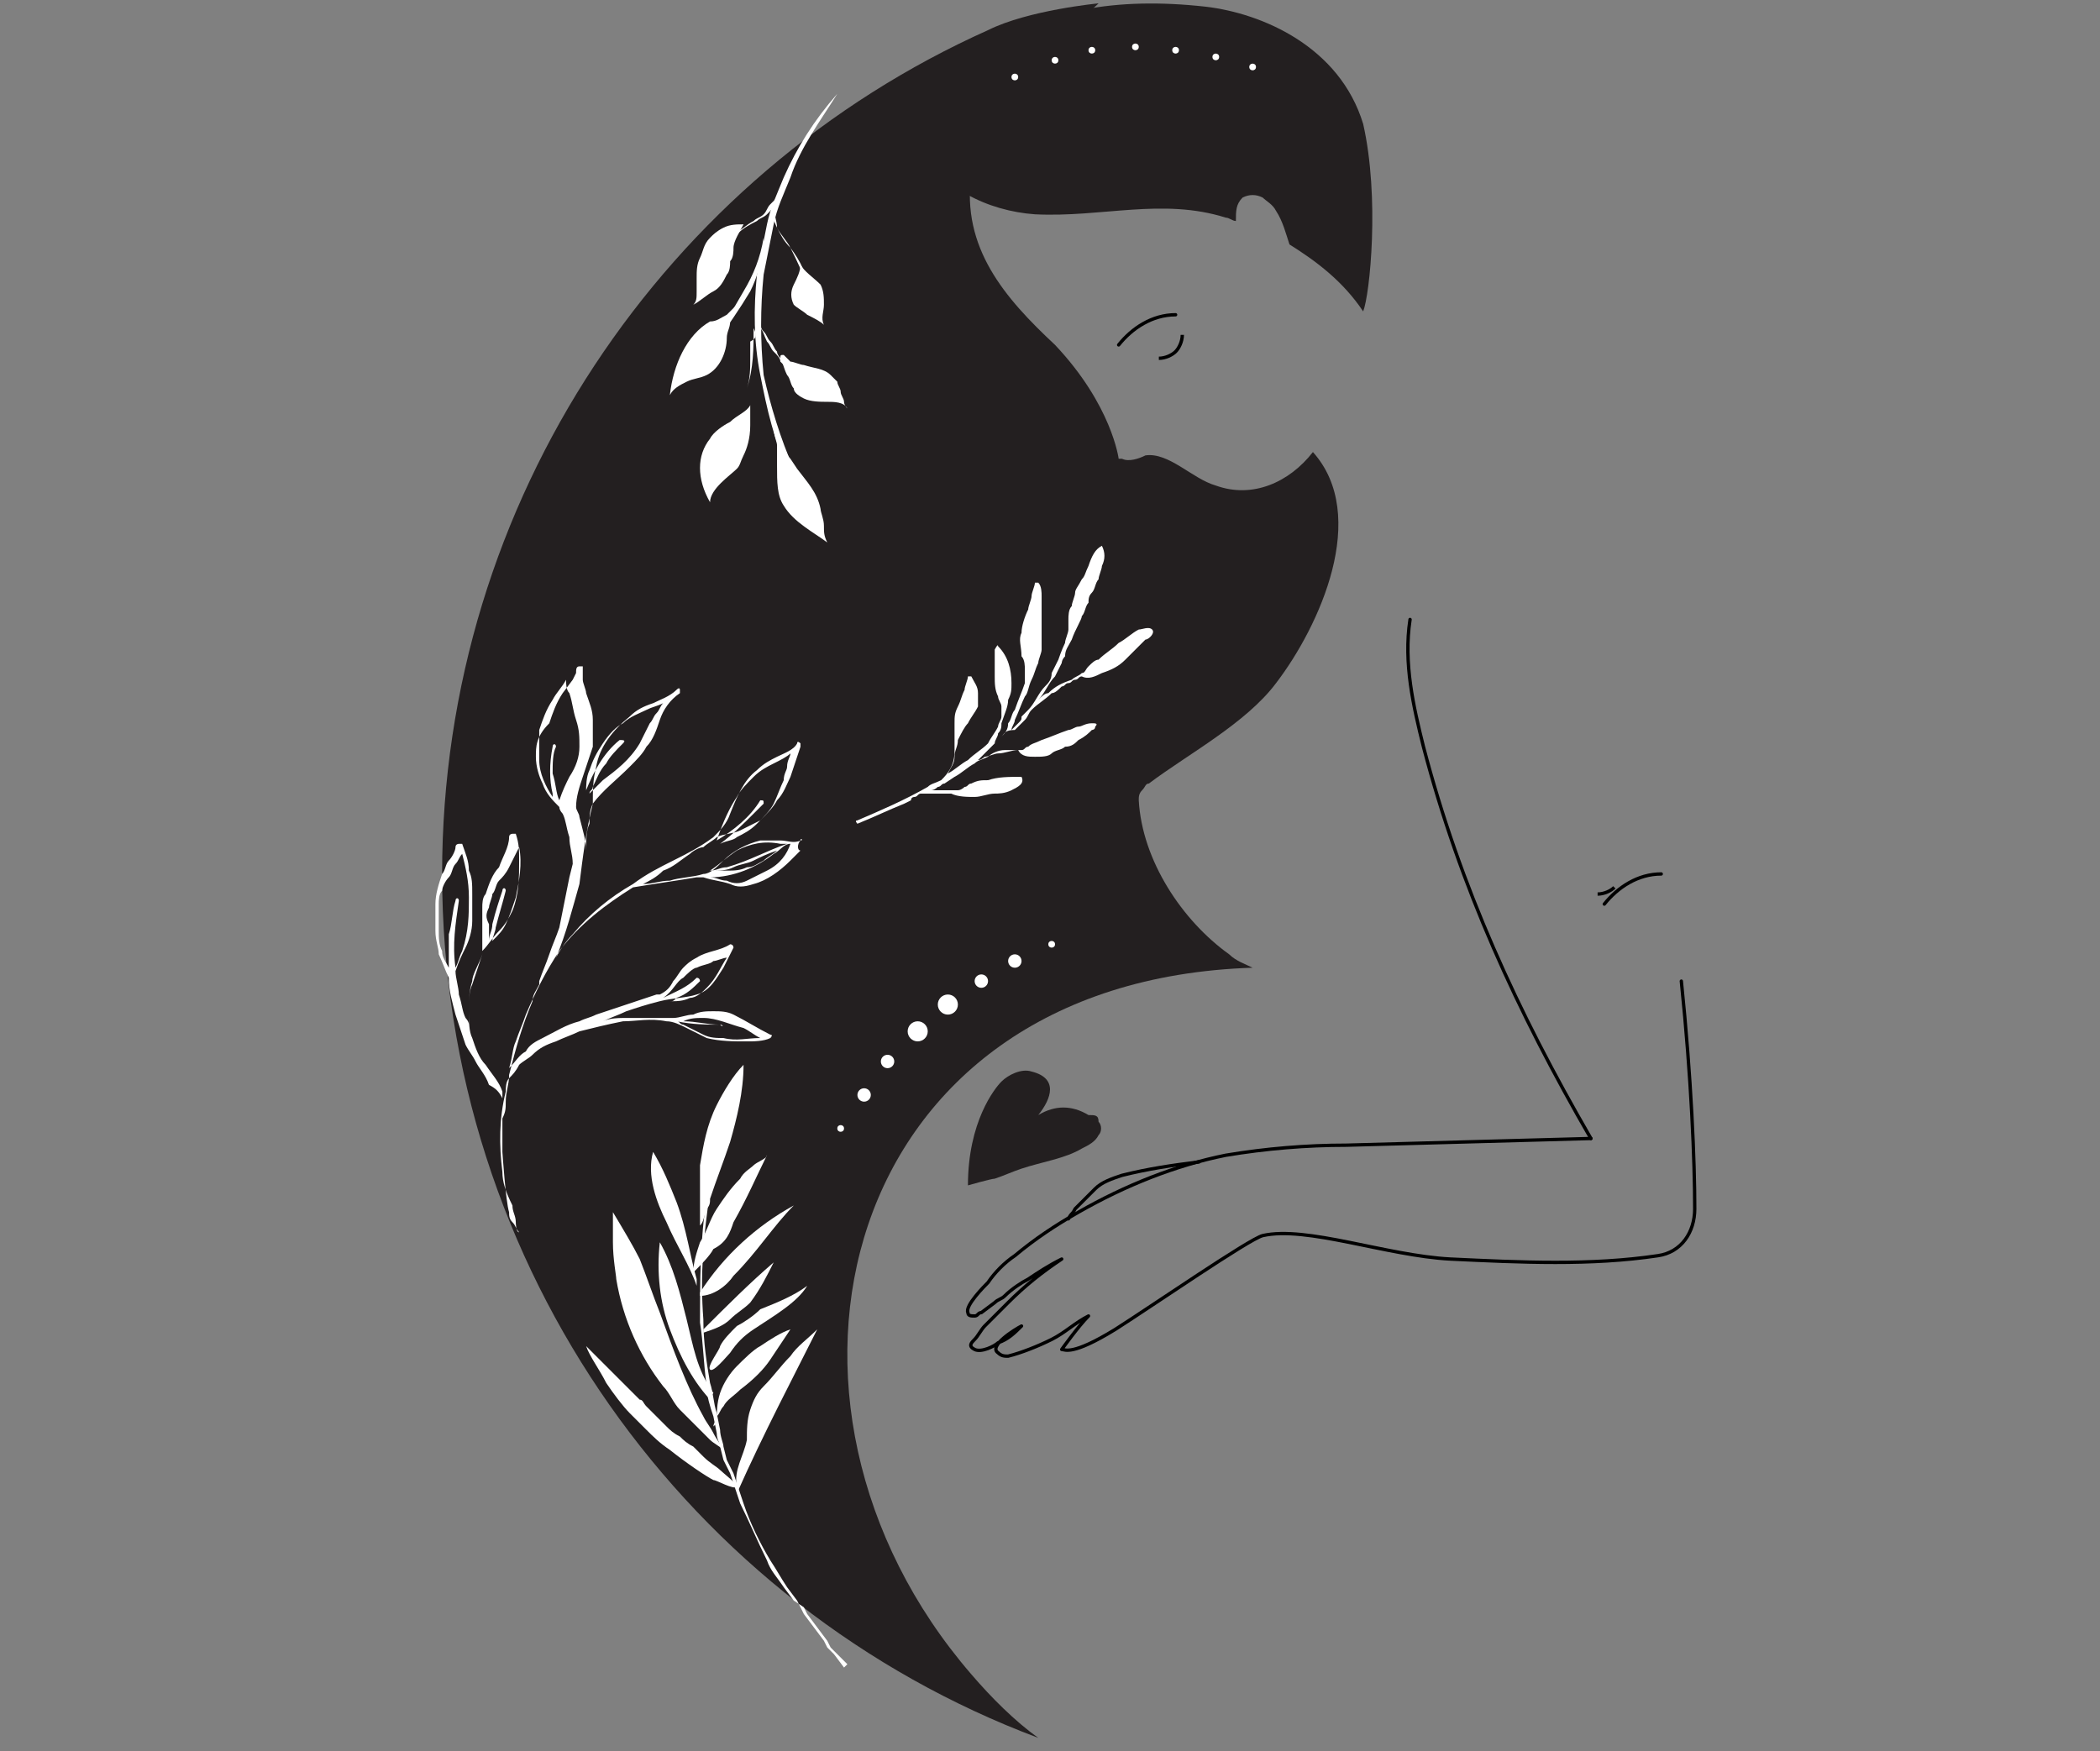 <?xml version="1.0" encoding="utf-8"?>
<!-- Generator: Adobe Illustrator 21.1.0, SVG Export Plug-In . SVG Version: 6.00 Build 0)  -->
<svg version="1.1" id="Calque_1" xmlns="http://www.w3.org/2000/svg" xmlns:xlink="http://www.w3.org/1999/xlink" x="0px" y="0px"
	 viewBox="0 0 62.7 52.3" style="enable-background:new 0 0 62.7 52.3;" xml:space="preserve">
<rect x="0" y="0" width="62.7" height="52.3" fill="#808080" stroke="none"/>
<style type="text/css">
	.st0{fill:none;stroke:#000000;stroke-width:0.1;stroke-linecap:round;stroke-linejoin:round;stroke-miterlimit:10;}
	.st1{fill:#231F20;}
	.st2{fill:none;stroke:#000000;stroke-width:0.1;stroke-miterlimit:10;}
	.st3{fill:#FFFFFF;}
</style>
<path class="st0" d="M42.1,18.5c-0.2,1.3,0.1,2.6,0.4,3.8c1.1,4.2,2.8,7.9,5,11.7"/>
<path class="st0" d="M47.5,34c-3.8,0.1-3.5,0.1-7.3,0.2c-1.2,0-2.4,0.1-3.6,0.3c-1.5,0.3-3,0.9-4.4,1.7c-0.7,0.4-1.3,0.8-1.9,1.3
	c-0.3,0.2-0.6,0.5-0.8,0.8c-0.1,0.1-0.7,0.7-0.6,0.9c0,0.1,0.1,0.1,0.2,0.1c0.1,0,0.1-0.1,0.2-0.1l0.4-0.3c0.1-0.1,0.2-0.1,0.3-0.2
	c0.2-0.2,0.5-0.4,0.7-0.5c0.3-0.2,0.6-0.4,1-0.6c-0.6,0.4-1.1,0.8-1.6,1.3c-0.2,0.2-0.5,0.5-0.7,0.7c-0.1,0.1-0.2,0.3-0.3,0.4
	c-0.1,0.1-0.2,0.2,0,0.3c0.2,0.1,0.6-0.1,0.7-0.2c0.3-0.1,0.5-0.3,0.7-0.5c-0.2,0.1-1,0.6-0.7,0.8c0.1,0.1,0.2,0.1,0.3,0.1
	c0.4-0.1,0.9-0.3,1.3-0.5c0.4-0.2,0.7-0.5,1.1-0.7c-0.3,0.3-0.8,1-0.8,1c0,0,0,0,0,0c0.1,0,0.3,0.2,1.6-0.6c1.1-0.7,4-2.7,4.4-2.8
	c1.3-0.3,3.7,0.6,5.6,0.7c2.1,0.1,4.2,0.2,6.2-0.1c0.7-0.1,1.1-0.7,1.1-1.4c0-1.4-0.1-3.9-0.4-6.8"/>
<path class="st0" d="M35.8,34.7c-0.8,0.1-1.5,0.2-2.3,0.4c-0.3,0.1-0.6,0.2-0.8,0.4c-0.2,0.2-0.4,0.4-0.6,0.6
	c-0.1,0.2-0.1,0.1-0.2,0.3"/>
<path class="st1" d="M30.8,32c-0.3-0.1-0.7,0.1-0.9,0.3c-0.2,0.2-1,1.2-1,3.1c0,0,0.7-0.2,0.8-0.2c0.3-0.1,0.5-0.2,0.8-0.3
	c0.6-0.2,1.3-0.3,1.8-0.6c0.2-0.1,0.4-0.2,0.5-0.4c0.1-0.1,0.1-0.3,0-0.4c0-0.2-0.1-0.2-0.3-0.2C32,33,31.5,33,31,33.3
	C31.4,32.8,31.6,32.2,30.8,32z"/>
<path class="st2" d="M34.6,10.7c0.2,0,0.4-0.1,0.5-0.2c0.1-0.1,0.2-0.3,0.2-0.5"/>
<path class="st0" d="M33.4,10.3c0.4-0.5,1-0.9,1.7-0.9"/>
<path class="st1" d="M32.8,0.1c0,0-2.1,0.2-3.3,0.8c-9.6,4.3-16.3,14-16.3,25.2c0,11.8,7.4,21.9,17.8,25.8c-0.7-0.5-1.4-1.2-2-1.9
	c-7-8.1-4-20.7,8.4-21.1c-0.2-0.1-0.5-0.2-0.7-0.4c-1.4-1-2.6-2.8-2.7-4.6c0-0.1,0-0.2,0.1-0.3c0.1-0.1,0.1-0.2,0.2-0.2
	c1.2-0.9,2.9-1.8,3.8-3c1.3-1.7,2.8-5,1.1-6.9c-0.7,0.9-1.8,1.4-2.9,1c-0.7-0.2-1.4-1-2.1-0.9c-0.2,0.1-0.5,0.2-0.7,0.1
	c-0.1,0-0.1,0-0.1,0c0,0-0.2-1.6-1.9-3.4C30,8.9,28.7,7.4,29,5.2C29.2,4.1,29.7,3,30.3,2c0.3-0.5,0.9-0.7,1.3-1
	c0.3-0.2,0.5-0.3,0.7-0.5C32.5,0.4,32.8,0.1,32.8,0.1z"/>
<path class="st1" d="M40.7,9.3c-0.6-0.9-1.4-1.5-2.2-2c-0.1-0.3-0.2-0.7-0.4-1c-0.1-0.2-0.3-0.3-0.4-0.4c-0.2-0.1-0.4-0.1-0.6,0
	c-0.2,0.2-0.2,0.4-0.2,0.7c-0.1,0-0.2-0.1-0.3-0.1c-1.9-0.6-3.7,0-5.7-0.1c-1.4-0.1-2.9-0.8-3.4-2.1l-3.8,3.4
	c3.8-5.9,6.9-8.1,12.3-7.5c1.7,0.2,4,1.2,4.7,3.5C41.2,5.9,40.9,8.8,40.7,9.3z"/>
<g>
	<path class="st3" d="M23.9,25.1c-0.2,0.1-0.4,0-0.6,0c-0.2,0-0.4,0-0.6,0c-0.4,0.1-0.8,0.3-1.1,0.6c-0.2,0.2-0.4,0.4-0.6,0.4
		c0,0,0,0,0,0c-0.3,0.1-0.7,0.1-1,0.2c-0.3,0-0.5,0.1-0.8,0.1c0.2-0.1,0.4-0.2,0.6-0.4c0.3-0.1,0.5-0.3,0.8-0.5
		c0.1-0.1,0.3-0.2,0.4-0.2c0.1-0.1,0.3-0.2,0.4-0.3c0.2-0.1,0.5-0.1,0.7-0.2c0.2-0.1,0.4-0.2,0.6-0.3c0.2-0.2,0.4-0.4,0.5-0.6
		c0.2-0.2,0.3-0.5,0.4-0.7c0.1-0.3,0.2-0.6,0.3-0.9c0,0,0-0.1,0-0.1c0,0-0.1-0.1-0.1,0c-0.1,0.2-0.4,0.3-0.6,0.4
		c-0.2,0.1-0.4,0.2-0.6,0.4c-0.4,0.3-0.6,0.8-0.8,1.3c-0.1,0.3-0.3,0.5-0.5,0.7c0,0,0,0,0,0c-0.4,0.3-0.8,0.5-1.2,0.7
		c-0.4,0.2-0.8,0.4-1.2,0.7l0,0c0,0,0,0,0,0c-0.7,0.4-1.3,0.9-1.8,1.5c-0.2,0.2-0.4,0.5-0.5,0.7c0.3-0.7,0.5-1.5,0.7-2.2
		c0.1-0.8,0.2-1.6,0.4-2.4c0.3-0.4,0.7-0.7,1.1-1.1c0.2-0.2,0.4-0.4,0.5-0.6c0.2-0.2,0.3-0.5,0.4-0.8c0.1-0.3,0.3-0.6,0.6-0.8
		c0,0,0-0.1,0-0.1c0,0,0-0.1-0.1,0c-0.2,0.2-0.5,0.3-0.7,0.4c-0.3,0.1-0.5,0.2-0.7,0.4c-0.5,0.4-0.9,0.9-1,1.5
		c-0.1,0.4-0.1,0.7-0.1,1.1c-0.1,0.2-0.1,0.4-0.1,0.6c-0.1,0.2-0.1,0.5-0.1,0.8c0-0.3-0.1-0.6-0.2-1c0-0.1-0.1-0.2-0.1-0.3
		c0,0,0,0,0,0c0-0.3,0.1-0.6,0.2-0.9c0.1-0.3,0.2-0.6,0.3-0.9c0-0.3,0-0.5,0-0.8c0-0.3-0.1-0.5-0.2-0.8c0-0.1-0.1-0.3-0.1-0.4
		c0-0.1,0-0.1,0-0.2c0-0.1,0-0.2,0-0.2c0,0,0,0-0.1,0c-0.1,0-0.1,0.1-0.1,0.2l-0.1,0.2l-0.3,0.4c-0.2,0.3-0.3,0.6-0.4,0.9
		C16,22,16,22.3,16,22.6c0,0.3,0.1,0.6,0.2,0.8c0.1,0.3,0.3,0.5,0.5,0.7c0,0.1,0.1,0.2,0.1,0.2c0.1,0.2,0.1,0.4,0.2,0.7
		c0,0.3,0.1,0.5,0.1,0.8c0,0,0,0,0,0L17,26.2c-0.1,0.5-0.2,1-0.3,1.5c-0.1,0.3-0.2,0.5-0.3,0.8c-0.1,0.3-0.2,0.5-0.3,0.8
		c0,0,0,0.1,0,0.1c-0.1,0.2-0.2,0.3-0.2,0.5c-0.3,0.7-0.5,1.4-0.7,2.2c0,0.3-0.1,0.5-0.1,0.8c0,0.2,0,0.3-0.1,0.5c0,0.3,0,0.7,0,1
		c0,0,0.1,1.5,0.2,1.8c0,0.1,0,0.2,0.1,0.3c0.1,0.1,0.1,0.2,0.2,0.3c-0.1,0-0.1-0.3-0.1-0.3c0-0.2-0.1-0.3-0.1-0.5
		C15.1,35.6,15,35.3,15,35c-0.1-0.8-0.1-1.6,0.1-2.4c0-0.1,0-0.3,0.1-0.4c0.1-0.1,0.2-0.2,0.3-0.4c0.1-0.1,0.3-0.2,0.4-0.3
		c0.2-0.2,0.4-0.3,0.7-0.4c0.2-0.1,0.5-0.2,0.7-0.3c0.4-0.1,0.8-0.2,1.3-0.3c0.4,0,0.8-0.1,1.3,0c0,0,0,0,0,0c0.2,0,0.4,0.1,0.6,0.2
		c0.2,0.1,0.4,0.2,0.6,0.3c0.4,0.1,0.8,0.1,1.2,0.1c0.2,0,0.5,0,0.7-0.1c0,0,0.1-0.1,0-0.1c-0.4-0.2-0.7-0.4-1.1-0.6
		c-0.2-0.1-0.4-0.1-0.6-0.1c-0.2,0-0.4,0-0.6,0.1c-0.2,0-0.4,0.1-0.6,0.1c-0.4,0-0.9,0-1.4,0c-0.2,0-0.5,0-0.7,0.1
		c0.2-0.1,0.5-0.2,0.7-0.3c0.3-0.1,0.6-0.2,1-0.3c0,0,0,0,0,0c0.4-0.1,0.8-0.1,1.1-0.2c0.4-0.1,0.6-0.5,0.8-0.8
		c0.1-0.2,0.2-0.4,0.3-0.6c0,0,0-0.1-0.1-0.1c-0.3,0.2-0.7,0.2-1,0.4c-0.2,0.1-0.3,0.2-0.4,0.3c-0.1,0.1-0.2,0.3-0.3,0.4
		c-0.1,0.2-0.2,0.3-0.4,0.4c0,0,0,0,0,0l-0.1,0c-0.3,0.1-0.6,0.2-0.9,0.3c-0.3,0.1-0.6,0.2-0.9,0.3c-0.2,0.1-0.3,0.1-0.5,0.2
		c-0.4,0.1-0.7,0.3-1.1,0.5c-0.2,0.1-0.4,0.2-0.5,0.4c-0.2,0.1-0.3,0.3-0.5,0.5c0.1-0.3,0.1-0.6,0.2-0.8c0.1-0.3,0.2-0.5,0.3-0.8
		c0.3-0.7,0.6-1.3,1-1.9c0.6-0.8,1.4-1.4,2.2-1.9c0.6-0.1,1.3-0.2,1.9-0.3l0.2,0c0,0,0,0,0,0c0.3,0.1,0.5,0.1,0.8,0.2
		c0.2,0.1,0.4,0.1,0.7,0c0.4-0.1,0.8-0.4,1.1-0.7c0.1-0.1,0.2-0.2,0.3-0.3C23.8,25.4,23.8,25.2,23.9,25.1C24,25.1,23.9,25,23.9,25.1
		z M22,23.8c0.1-0.2,0.3-0.4,0.5-0.6c0.2-0.2,0.4-0.3,0.6-0.4c0.2-0.1,0.4-0.2,0.5-0.3c0,0.1-0.1,0.2-0.1,0.4c0,0.1-0.1,0.2-0.1,0.4
		c-0.1,0.2-0.2,0.5-0.3,0.7c-0.1,0.2-0.3,0.4-0.5,0.6c-0.2,0.2-0.4,0.3-0.6,0.4c-0.1,0.1-0.3,0.1-0.5,0.2c0.4-0.3,0.7-0.6,1-0.9
		c0.1-0.1,0.2-0.2,0.3-0.3c0-0.1,0-0.1-0.1-0.1c-0.3,0.5-0.8,0.9-1.3,1.2C21.6,24.5,21.8,24.1,22,23.8z M17.6,23
		c0.1-0.3,0.2-0.5,0.4-0.8c0.2-0.3,0.4-0.5,0.6-0.6c0.2-0.2,0.5-0.3,0.7-0.4c0.2-0.1,0.3-0.1,0.5-0.2c-0.1,0.1-0.1,0.2-0.2,0.3
		c-0.1,0.1-0.1,0.2-0.2,0.3c-0.1,0.2-0.2,0.4-0.3,0.6c-0.3,0.5-0.7,0.8-1.1,1.1c-0.1,0.1-0.3,0.3-0.4,0.4c0-0.1,0.1-0.1,0.1-0.2
		c0.1-0.2,0.2-0.5,0.4-0.7c0.1-0.2,0.3-0.4,0.5-0.6c0.1-0.1,0-0.1-0.1-0.1c-0.5,0.4-0.8,1-1,1.5C17.5,23.5,17.5,23.2,17.6,23z
		 M16.7,23.9c-0.1-0.2-0.1-0.5-0.2-0.8c0-0.3,0-0.6,0.1-0.8c0-0.1-0.1-0.1-0.1,0c-0.1,0.5-0.1,1,0,1.4l0,0.1
		c-0.2-0.3-0.4-0.7-0.4-1.1c0-0.3,0-0.6,0-0.9c0.1-0.3,0.2-0.6,0.4-0.9c0.1-0.2,0.3-0.4,0.4-0.6c0,0.1,0,0.3,0.1,0.4
		c0.1,0.3,0.1,0.5,0.2,0.8c0.1,0.3,0.1,0.5,0.1,0.8c0,0.3-0.1,0.6-0.3,0.9C16.9,23.4,16.8,23.6,16.7,23.9z M21.5,30.6
		c-0.4,0-0.7-0.1-1.1-0.1c0.2-0.1,0.4-0.1,0.6-0.1c0.4,0,0.8,0.2,1.2,0.3c0.2,0.1,0.3,0.2,0.5,0.3c-0.4,0-0.7,0.1-1.1,0
		c-0.2,0-0.4,0-0.6-0.1c-0.2-0.1-0.4-0.2-0.6-0.3c-0.1,0-0.1-0.1-0.2-0.1C20.7,30.6,21.1,30.6,21.5,30.6
		C21.6,30.7,21.6,30.6,21.5,30.6z M20.4,29.2c0.1-0.1,0.3-0.3,0.4-0.3c0.2-0.1,0.4-0.1,0.5-0.2c0.1,0,0.3-0.1,0.4-0.1
		c-0.2,0.3-0.3,0.6-0.6,0.9c-0.1,0.1-0.3,0.3-0.5,0.3c-0.2,0.1-0.4,0.1-0.5,0.1l-0.1,0c0.1,0,0.1,0,0.2-0.1c0.3-0.1,0.5-0.3,0.7-0.5
		c0,0,0-0.1-0.1-0.1c-0.3,0.3-0.6,0.4-1,0.6C20.1,29.6,20.2,29.3,20.4,29.2z M22,25.4c0.4-0.2,0.8-0.3,1.3-0.2c0.1,0,0.2,0,0.2,0
		c-0.6,0.2-1.1,0.5-1.8,0.7c-0.2,0-0.3,0.1-0.5,0.1C21.5,25.8,21.7,25.6,22,25.4z M21.9,25.9c0.2-0.1,0.4-0.1,0.6-0.2
		c0.2-0.1,0.4-0.2,0.7-0.3c-0.1,0.1-0.3,0.2-0.4,0.3c-0.2,0.1-0.3,0.2-0.5,0.2c-0.2,0.1-0.4,0.1-0.6,0.1c-0.2,0-0.3,0-0.5,0
		C21.5,26,21.7,26,21.9,25.9z M22.9,26c-0.2,0.1-0.4,0.2-0.6,0.3c-0.2,0.1-0.4,0.1-0.6,0c-0.2,0-0.3-0.1-0.5-0.1
		c0.7,0,1.4-0.3,1.9-0.7c0.2-0.1,0.3-0.3,0.5-0.3C23.5,25.5,23.3,25.8,22.9,26z"/>
	<path class="st3" d="M15,32.8c0,0,0-0.1,0-0.1c0,0,0-0.1,0-0.1c-0.1-0.3-0.3-0.5-0.5-0.8c-0.2-0.2-0.3-0.5-0.4-0.8
		C14,30.8,14,30.5,14,30.2c0-0.3,0-0.6,0.1-0.8c0.1-0.3,0.2-0.6,0.3-0.9c0,0,0,0,0-0.1c0.2-0.2,0.3-0.4,0.5-0.6
		c0.2-0.2,0.3-0.4,0.4-0.6c0.2-0.5,0.2-1,0.2-1.5c0-0.3,0-0.5-0.1-0.8c0,0-0.1,0-0.1,0c0,0-0.1,0-0.1,0.1c0,0.3-0.2,0.6-0.3,0.9
		c-0.2,0.2-0.3,0.5-0.4,0.8c-0.1,0.1-0.1,0.3-0.1,0.4c0,0.1,0,0.3,0,0.4c0,0.3,0,0.6,0,0.9l0,0.1c-0.1,0.3-0.3,0.6-0.3,0.8
		c-0.1,0.3-0.1,0.6-0.1,0.9c0,0.1,0,0.3,0,0.4c0-0.1-0.1-0.2-0.1-0.2c-0.1-0.2-0.1-0.4-0.2-0.7c0-0.2-0.1-0.5-0.1-0.7
		c0.1-0.3,0.2-0.5,0.3-0.7c0.1-0.2,0.2-0.5,0.2-0.8c0-0.3,0-0.5,0-0.8c0-0.3,0-0.5-0.1-0.7c0-0.3-0.1-0.5-0.2-0.8c0,0-0.1,0-0.1,0
		c0,0-0.1,0-0.1,0.1c0,0.1-0.1,0.3-0.2,0.4c-0.1,0.1-0.1,0.3-0.2,0.4C13.1,26.4,13,26.7,13,27c0,0.3,0,0.5,0,0.8
		c0,0.3,0.1,0.5,0.1,0.7c0.1,0.2,0.2,0.5,0.3,0.7c0,0.4,0.1,0.7,0.2,1.1c0.1,0.3,0.2,0.6,0.3,0.9c0.1,0.2,0.2,0.3,0.3,0.5
		c0.1,0.2,0.3,0.4,0.4,0.7C14.8,32.5,14.9,32.6,15,32.8z M14.6,27.1c0-0.1,0.1-0.3,0.1-0.4c0.1-0.1,0.1-0.3,0.2-0.4
		c0.1-0.1,0.2-0.2,0.3-0.4c0.1-0.2,0.2-0.4,0.3-0.6c0.1,0.5,0,1-0.1,1.5c-0.1,0.3-0.2,0.6-0.3,0.8c-0.1,0.2-0.2,0.3-0.4,0.5
		c0-0.1,0.1-0.3,0.1-0.4c0.1-0.4,0.2-0.7,0.3-1.1c0-0.1-0.1-0.1-0.1,0c-0.1,0.3-0.2,0.6-0.3,1c0,0.2-0.1,0.3-0.1,0.5l0,0.1
		c0-0.2,0-0.4,0-0.6C14.5,27.4,14.5,27.3,14.6,27.1z M13.7,26.9c0-0.1-0.1-0.1-0.1,0c-0.1,0.3-0.1,0.7-0.2,1c0,0.2,0,0.3,0,0.5
		c0,0.2,0,0.3,0,0.5c-0.1-0.2-0.2-0.3-0.2-0.5c-0.1-0.2-0.1-0.4-0.1-0.6c0-0.3,0-0.5,0-0.8c0-0.1,0-0.3,0.1-0.4
		c0-0.1,0.1-0.3,0.2-0.4c0.1-0.1,0.1-0.3,0.2-0.4c0.1-0.1,0.1-0.2,0.2-0.3c0.1,0.4,0.2,0.8,0.2,1.3c0,0.5,0,1-0.2,1.6
		c-0.1,0.2-0.1,0.3-0.2,0.5C13.5,28.2,13.6,27.6,13.7,26.9z"/>
</g>
<g>
	<g>
		<path class="st3" d="M25,2.8c-0.7,0.8-1.2,1.6-1.6,2.5c-0.2,0.5-0.4,0.9-0.5,1.4c-0.1,0.5-0.2,1-0.3,1.5c-0.1,1-0.1,2,0.1,3
			c0.2,1,0.4,2,0.9,2.9c0,0,0,0,0.1,0c0,0,0,0,0-0.1l0,0c-0.4-0.9-0.7-1.9-0.9-2.8c-0.1-1-0.1-2,0-3c0.1-0.5,0.2-1,0.3-1.5
			c0.1-0.5,0.3-0.9,0.5-1.4C23.9,4.4,24.5,3.6,25,2.8C25.1,2.8,25.1,2.8,25,2.8C25.1,2.7,25.1,2.7,25,2.8z"/>
	</g>
	<path class="st3" d="M21.2,13.1c0.1-0.2,0.4-0.4,0.6-0.5c0.2-0.2,0.5-0.3,0.6-0.5c0,0.2,0,0.5,0,0.6c0,0.4-0.1,0.7-0.2,0.9
		c-0.1,0.2-0.1,0.3-0.2,0.4c-0.2,0.2-0.8,0.6-0.8,1C20.8,14.3,20.8,13.6,21.2,13.1z"/>
	<path class="st3" d="M23.4,15.1c0.3,0.5,0.9,0.8,1.3,1.1c-0.1-0.2-0.1-0.3-0.1-0.5c0-0.2-0.1-0.4-0.1-0.5c-0.1-0.5-0.4-0.8-0.7-1.2
		l-0.2-0.3c-0.1-0.1-0.1-0.2-0.2-0.3c-0.1-0.1-0.1-0.2-0.1-0.3c-0.1-0.1-0.1-0.2-0.2-0.3c0,0.2,0.1,0.4,0.1,0.5c0,0.2,0,0.4,0,0.6
		C23.2,14.4,23.2,14.8,23.4,15.1z"/>
	<g>
		<path class="st3" d="M22.5,9.8c0,0.6,0,1.2-0.2,1.8c-0.1,0.3-0.2,0.6-0.3,0.9c-0.1,0.2-0.1,0.3-0.1,0.5c0,0.2,0,0.3,0,0.5l0,0
			c0-0.2,0-0.3,0-0.5c0-0.2,0.1-0.3,0.1-0.5c0.1-0.3,0.2-0.6,0.3-0.9c0.1-0.3,0.1-0.6,0.1-0.9c0-0.2,0-0.3,0-0.5
			C22.6,10.1,22.6,10,22.5,9.8L22.5,9.8z"/>
	</g>
	<g>
		<path class="st3" d="M22.6,9c0,0.1,0,0.3,0,0.4c0,0.1,0.1,0.3,0.1,0.4c0.1,0.1,0.1,0.2,0.2,0.4c0.1,0.1,0.1,0.2,0.2,0.3
			c0.1,0.1,0.2,0.2,0.2,0.3c0.1,0.1,0.2,0.2,0.3,0.3c0.2,0.2,0.3,0.4,0.5,0.6l0.1,0c-0.1-0.2-0.3-0.4-0.5-0.6
			c-0.1-0.1-0.2-0.2-0.3-0.3c-0.1-0.1-0.2-0.2-0.2-0.3c-0.1-0.1-0.1-0.2-0.2-0.3c-0.1-0.1-0.1-0.2-0.2-0.3c-0.1-0.1-0.1-0.2-0.1-0.4
			C22.6,9.2,22.6,9.1,22.6,9L22.6,9z"/>
	</g>
	<g>
		<path class="st3" d="M22.8,7.1c-0.1,0.6-0.3,1.1-0.6,1.6c-0.3,0.5-0.6,1.1-1,1.6l0.1,0c0.4-0.5,0.8-1.1,1.1-1.6
			C22.6,8.3,22.8,7.7,22.8,7.1L22.8,7.1z"/>
	</g>
	<g>
		<path class="st3" d="M23.1,6.1c-0.1,0.2,0,0.5,0.1,0.7c0.1,0.2,0.2,0.4,0.4,0.6c0.3,0.4,0.5,0.8,0.5,1.2l0,0
			c-0.1-0.4-0.3-0.8-0.5-1.2c-0.1-0.2-0.3-0.4-0.4-0.6C23.2,6.6,23.1,6.4,23.1,6.1L23.1,6.1z"/>
	</g>
	<path class="st3" d="M23.6,10.8c0.1,0,0.3,0.1,0.4,0.1c0.3,0.1,0.6,0.1,0.8,0.3c0.1,0.1,0.1,0.1,0.2,0.2c0,0.1,0.1,0.2,0.1,0.3
		c0,0.1,0.1,0.2,0.1,0.3c0,0.1,0.1,0.2,0.1,0.2C25.2,12,24.9,12,24.7,12c-0.2,0-0.5,0-0.7-0.1c-0.2-0.1-0.3-0.2-0.3-0.3
		c-0.1-0.1-0.1-0.3-0.2-0.4c-0.1-0.2-0.1-0.3-0.2-0.5c0-0.1,0-0.1,0.1-0.1C23.5,10.7,23.6,10.8,23.6,10.8z"/>
	<path class="st3" d="M21.7,9.4c-0.2,0.1-0.3,0.2-0.5,0.2c-0.7,0.4-1.1,1.3-1.2,2.2c0.1-0.2,0.3-0.3,0.5-0.4
		c0.2-0.1,0.4-0.1,0.6-0.2c0.4-0.2,0.6-0.7,0.6-1.1c0-0.2,0.1-0.3,0.1-0.5c0-0.2,0.1-0.3,0.2-0.5C21.9,9.2,21.8,9.3,21.7,9.4z"/>
	<path class="st3" d="M23.9,7.9c0.1,0.2,0.4,0.4,0.6,0.6c0.1,0.2,0.1,0.4,0.1,0.6c0,0.2-0.1,0.4,0,0.6c-0.1-0.1-0.3-0.2-0.5-0.3
		c-0.1-0.1-0.3-0.2-0.4-0.3c-0.1-0.2-0.1-0.4,0-0.6c0.1-0.2,0.2-0.4,0.2-0.6L23.9,7.9z"/>
	<g>
		<path class="st3" d="M23.4,5.5c0,0.1-0.1,0.2-0.1,0.3C23.2,5.9,23.1,6,23,6.1c-0.1,0.1-0.1,0.2-0.2,0.3c-0.1,0.1-0.2,0.1-0.3,0.2
			c-0.2,0.1-0.4,0.3-0.6,0.4c-0.2,0.2-0.4,0.3-0.5,0.6l0.1,0c0.1-0.2,0.3-0.4,0.5-0.6c0.2-0.2,0.4-0.3,0.6-0.4
			c0.1-0.1,0.2-0.1,0.3-0.2c0.1-0.1,0.2-0.2,0.2-0.3c0.1-0.1,0.1-0.2,0.2-0.3C23.3,5.8,23.4,5.7,23.4,5.5L23.4,5.5z"/>
	</g>
	<path class="st3" d="M21.9,7.4c0,0.1,0,0.3-0.1,0.4c0,0.1,0,0.3-0.1,0.4c-0.1,0.2-0.2,0.4-0.4,0.5c-0.2,0.1-0.4,0.3-0.6,0.4
		c0.1-0.1,0.1-0.2,0.1-0.4c0-0.1,0-0.3,0-0.4c0-0.2,0-0.4,0.1-0.6c0.1-0.2,0.1-0.4,0.3-0.6c0.1-0.1,0.2-0.2,0.4-0.3
		c0.2-0.1,0.4-0.1,0.6-0.1C22.1,6.9,21.9,7.2,21.9,7.4z"/>
</g>
<g>
	<g>
		<path class="st3" d="M21.1,35.8c-0.2,1.2-0.2,2.5-0.2,3.7c0.1,0.6,0.1,1.2,0.2,1.9c0,0.3,0.1,0.6,0.2,0.9l0.1,0.5
			c0,0.2,0.1,0.3,0.1,0.4l0.1,0.4l0.2,0.4c0.1,0.3,0.2,0.6,0.3,0.9c0.3,0.6,0.5,1.1,0.8,1.7c0.1,0.3,0.3,0.5,0.5,0.8l0.3,0.4L24,48
			l0.1,0.2l0.3,0.4l0.3,0.4l0.1,0.2l0.2,0.2l0.3,0.3l-0.1,0.1l-0.3-0.4l-0.2-0.2L24.6,49l-0.3-0.4L24,48.2L23.9,48l-0.1-0.2
			l-0.3-0.4c-0.2-0.3-0.3-0.5-0.5-0.8c-0.3-0.5-0.6-1.1-0.8-1.7c-0.1-0.3-0.2-0.6-0.3-0.9l-0.2-0.4l-0.1-0.4c0-0.1-0.1-0.3-0.1-0.5
			l-0.1-0.5c-0.1-0.3-0.1-0.6-0.2-0.9c-0.1-0.6-0.2-1.2-0.2-1.9c-0.1-1.3,0-2.5,0.2-3.8L21.1,35.8z"/>
	</g>
	<g>
		<path class="st3" d="M18.3,36.2c0,0,0,0.1,0,0.3c0,0.2,0,0.4,0,0.6c0,0.5,0.1,1,0.1,1.1c0.2,1.2,0.7,2.3,1.4,3.2
			c0.2,0.2,0.3,0.5,0.5,0.7l0.3,0.3c0.1,0.1,0.2,0.2,0.3,0.3c0.1,0.1,0.2,0.2,0.3,0.3c0.1,0.1,0.3,0.2,0.4,0.3
			c-0.1-0.2-0.2-0.3-0.3-0.5c-0.1-0.2-0.2-0.3-0.3-0.5c-0.5-0.9-0.9-2-1.3-3.1c-0.2-0.5-0.4-1.1-0.6-1.6
			C18.9,37.2,18.6,36.7,18.3,36.2z"/>
	</g>
	<path class="st3" d="M21.3,41.9c-0.6-0.6-1-1.4-1.3-2.2c-0.3-0.8-0.4-1.7-0.3-2.6c0.4,0.7,0.6,1.5,0.8,2.3c0.2,0.8,0.3,1.5,0.8,2.2
		C21.2,41.7,21.3,41.8,21.3,41.9z"/>
	<path class="st3" d="M20.9,36.6c0,0,0-0.1,0-0.1l0-0.2c0-0.2,0-0.3,0-0.5c0-0.2,0-0.3,0-0.5c0-0.2,0-0.3,0-0.5
		c0.1-0.6,0.2-1.2,0.5-1.8c0.2-0.4,0.5-0.9,0.8-1.2c0,0.8-0.2,1.6-0.4,2.3c-0.2,0.6-0.4,1.1-0.6,1.7c0,0.1,0,0.2-0.1,0.3
		C21,36.4,21,36.5,20.9,36.6C21,36.6,20.9,36.6,20.9,36.6z"/>
	<path class="st3" d="M21.9,36.5c0.4-0.7,0.7-1.4,1-2c0,0.1-0.3,0.2-0.4,0.3c-0.1,0.1-0.3,0.2-0.4,0.4c-0.3,0.3-0.5,0.6-0.7,0.9
		c-0.2,0.3-0.3,0.7-0.5,1c-0.1,0.3-0.2,0.6-0.2,0.9c0.2-0.2,0.5-0.5,0.6-0.7C21.7,37.1,21.8,36.8,21.9,36.5L21.9,36.5z"/>
	<path class="st3" d="M20.8,38.4c-0.2-0.6-0.6-1.2-0.9-1.9c-0.3-0.6-0.6-1.4-0.4-2.1c0.3,0.5,0.5,1,0.7,1.5c0.3,0.8,0.4,1.6,0.6,2.3
		L20.8,38.4z"/>
	<path class="st3" d="M20.9,38.7c0.4,0,0.8-0.3,1-0.6c0.7-0.7,1.2-1.5,1.8-2.1c-1.1,0.6-2.1,1.5-2.8,2.6L20.9,38.7z"/>
	<path class="st3" d="M21,39.8c0.3-0.1,0.6-0.2,0.8-0.4c0.2-0.2,0.4-0.3,0.6-0.5c0.3-0.4,0.5-0.8,0.7-1.2c-0.7,0.6-1.4,1.3-2.1,2
		L21,39.8z"/>
	<path class="st3" d="M22.7,39.1c0.5-0.2,1-0.4,1.4-0.7c-0.3,0.5-1,0.9-1.6,1.3c-0.3,0.2-0.5,0.4-0.7,0.7c-0.1,0.1-0.5,0.6-0.6,0.5
		c-0.1-0.1,0.3-0.6,0.3-0.7c0.1-0.2,0.3-0.4,0.5-0.6C22.2,39.5,22.5,39.3,22.7,39.1z"/>
	<path class="st3" d="M21.4,42.5c0-0.3,0-0.6,0.1-0.9c0.1-0.3,0.3-0.6,0.5-0.8c0.2-0.2,0.5-0.5,0.7-0.6c0.3-0.2,0.6-0.4,0.9-0.5
		c-0.2,0.3-0.4,0.6-0.6,0.9c-0.2,0.3-0.5,0.6-0.9,0.9c-0.2,0.2-0.4,0.3-0.5,0.5c-0.1,0.1-0.1,0.2-0.2,0.3c0,0.1-0.1,0.2-0.1,0.3
		L21.4,42.5z"/>
	<path class="st3" d="M22,44.6c0.8-1.8,1.7-3.5,2.4-4.9c-0.3,0.3-0.6,0.5-0.8,0.8c-0.3,0.3-0.5,0.6-0.8,0.9
		c-0.2,0.2-0.3,0.4-0.4,0.7c-0.1,0.3-0.1,0.6-0.1,0.9c-0.1,0.5-0.4,0.9-0.3,1.4L22,44.6z"/>
	<path class="st3" d="M17.5,40.2c0.1,0.1,0.3,0.3,0.5,0.5c0.2,0.2,0.4,0.4,0.5,0.5c0.2,0.2,0.4,0.4,0.6,0.6c0.1,0,0.1,0.1,0.2,0.2
		c0.1,0.1,0.2,0.2,0.3,0.3c0.1,0.1,0.2,0.2,0.3,0.3c0.1,0.1,0.2,0.2,0.4,0.3c0.1,0.1,0.2,0.2,0.4,0.3c0.1,0.1,0.2,0.2,0.3,0.3
		c0.2,0.2,0.4,0.3,0.5,0.4c0.1,0.1,0.5,0.4,0.5,0.5c-0.1,0.1-0.6-0.2-0.7-0.2c-0.2-0.1-0.8-0.5-1.3-0.9c-0.3-0.2-0.5-0.4-0.7-0.6
		c-0.2-0.2-0.4-0.4-0.5-0.5c-0.2-0.2-0.5-0.6-0.7-0.9C17.9,40.9,17.6,40.5,17.5,40.2z"/>
</g>
<g>
	<path class="st3" d="M32.9,16.3c0.1,0.2,0.1,0.4,0,0.6c0,0.1-0.1,0.3-0.1,0.4c-0.1,0.1-0.1,0.3-0.2,0.4c-0.1,0.1-0.1,0.2-0.1,0.3
		c-0.1,0.1-0.1,0.3-0.2,0.4c0,0.1-0.2,0.4-0.3,0.7c-0.1,0.2-0.2,0.3-0.2,0.5c-0.1,0.1-0.1,0.2-0.1,0.2l-0.2,0.4
		c-0.2,0.2-0.3,0.5-0.5,0.7c0.1-0.1,0.2-0.2,0.3-0.2c0.2-0.2,0.4-0.3,0.7-0.4c0.1-0.1,0.2-0.1,0.3-0.2c0,0,0,0,0,0
		c0.1,0,0.1-0.1,0.2-0.2c0.1-0.1,0.2-0.2,0.3-0.2c0.2-0.2,0.4-0.3,0.6-0.5c0.2-0.1,0.4-0.3,0.6-0.4c0.1,0,0.3-0.1,0.4,0
		c0.1,0.1-0.1,0.3-0.2,0.3c-0.2,0.2-0.4,0.4-0.6,0.6c-0.2,0.2-0.4,0.3-0.7,0.4c-0.2,0.1-0.4,0.2-0.6,0.1c0,0,0,0,0,0
		c-0.1,0-0.1,0.1-0.2,0.1c-0.1,0-0.1,0.1-0.2,0.1c-0.1,0-0.1,0.1-0.2,0.1c-0.1,0.1-0.2,0.2-0.3,0.2c-0.2,0.2-0.4,0.3-0.6,0.5
		c-0.1,0.1-0.1,0.2-0.2,0.3l-0.3,0.3C30,21.8,30,21.9,29.9,22l-0.3,0.3l-0.1,0.1l-0.1,0.1l-0.1,0.1c0,0-0.1,0.1-0.1,0.1
		c0.1,0,0.2-0.1,0.2-0.1c0.1,0,0.3-0.1,0.4-0.1c0.2,0,0.4-0.1,0.6-0.1l0.1,0c0.1,0,0.1-0.1,0.2-0.1c0.1-0.1,0.2-0.1,0.4-0.2
		c0.3-0.1,0.5-0.2,0.8-0.3c0.1,0,0.2-0.1,0.3-0.1c0.1,0,0.2-0.1,0.4-0.1c0.1,0,0.2,0,0.1,0.1c0,0.1-0.1,0.1-0.1,0.1
		c-0.1,0.1-0.2,0.2-0.4,0.3c-0.1,0.1-0.2,0.2-0.4,0.2c-0.1,0.1-0.3,0.1-0.4,0.2c-0.1,0.1-0.3,0.1-0.5,0.1c-0.2,0-0.4,0-0.5-0.2
		c-0.2,0-0.3,0-0.4,0c-0.2,0-0.4,0.1-0.5,0.2c-0.2,0.1-0.3,0.1-0.4,0.2c-0.2,0.1-0.4,0.3-0.6,0.4l-0.3,0.2c-0.1,0-0.1,0.1-0.2,0.1
		c0,0-0.1,0.1-0.2,0.1c0.3,0,0.5,0,0.8,0c0,0,0,0,0,0c0.1,0,0.2-0.1,0.2-0.1c0.1,0,0.1-0.1,0.2-0.1c0.2-0.1,0.3-0.1,0.5-0.1
		c0.3-0.1,0.6-0.1,1-0.1c0,0,0,0,0,0c0.1,0.2-0.1,0.3-0.3,0.4c-0.2,0.1-0.4,0.1-0.5,0.1c-0.2,0-0.4,0.1-0.6,0.1
		c-0.2,0-0.5,0-0.7-0.1c0,0,0,0,0,0c-0.2,0-0.4,0-0.6,0c-0.1,0-0.2,0-0.3,0c-0.1,0-0.1,0.1-0.2,0.1c0,0-0.1,0-0.1,0.1l-0.2,0.1
		c-0.5,0.2-0.9,0.4-1.4,0.6c0,0-0.1-0.1,0-0.1c0.7-0.3,1.4-0.6,2.1-1c0.1-0.1,0.2-0.1,0.4-0.2c0,0,0,0,0,0c0.1-0.1,0.2-0.2,0.3-0.4
		c0.1-0.2,0.1-0.4,0.1-0.5l0-0.1c0,0,0,0,0,0l0,0c0-0.1,0-0.1,0-0.2c0-0.2,0-0.3,0-0.5c0-0.2,0-0.3,0.1-0.5c0.1-0.2,0.1-0.3,0.2-0.5
		c0-0.1,0.1-0.3,0.1-0.4c0,0,0,0,0.1,0c0.1,0.2,0.2,0.3,0.2,0.5c0,0.1,0,0.3,0,0.4c-0.1,0.2-0.2,0.3-0.3,0.5
		c-0.1,0.1-0.2,0.3-0.3,0.5c0,0.2-0.1,0.3-0.1,0.5c0,0.2-0.1,0.3-0.2,0.5c0.2-0.1,0.4-0.3,0.6-0.4c0.2-0.2,0.4-0.3,0.6-0.5
		c0.1-0.2,0.2-0.3,0.3-0.5c0-0.1,0.1-0.2,0.1-0.3c0-0.1,0-0.2,0-0.3c0-0.1-0.1-0.2-0.1-0.3c-0.1-0.2-0.1-0.4-0.1-0.6
		c0-0.2,0-0.3,0-0.5c0-0.1,0-0.2,0-0.3c0,0,0.1-0.2,0.1-0.1c0.3,0.3,0.4,0.7,0.4,1.1c0,0.2,0,0.3-0.1,0.5c0,0.2-0.1,0.4-0.2,0.7
		c0,0.1,0,0.2-0.1,0.3c0,0.1-0.1,0.2-0.1,0.3l0.2-0.2c0,0,0,0,0,0c0.1-0.1,0.2-0.2,0.2-0.4c0.1-0.1,0.1-0.3,0.2-0.4
		c0.1-0.3,0.2-0.5,0.3-0.8c0,0,0,0,0,0l0,0l0,0l0,0c0-0.1,0-0.3,0-0.4c0-0.1,0-0.3-0.1-0.4c0-0.3-0.1-0.5,0-0.7
		c0-0.2,0.1-0.5,0.2-0.7c0-0.1,0.1-0.3,0.1-0.4c0-0.1,0.1-0.3,0.1-0.4c0,0,0.1,0,0.1,0c0.1,0.1,0.1,0.3,0.1,0.4c0,0.1,0,0.2,0,0.4
		c0,0.1,0,0.2,0,0.4c0,0.1,0,0.2,0,0.4c0,0.1,0,0.3,0,0.4c0,0.1-0.1,0.3-0.1,0.4c-0.1,0.2-0.1,0.3-0.2,0.5c-0.1,0.2-0.1,0.4-0.2,0.5
		c-0.1,0.2-0.2,0.5-0.3,0.7c0,0.1-0.1,0.2-0.1,0.3l0.2-0.2c0.1-0.1,0.1-0.1,0.1-0.2c0,0,0,0,0,0l0,0l0.2-0.2
		c0.2-0.2,0.3-0.5,0.5-0.7c0.1-0.1,0.2-0.2,0.2-0.4l0.2-0.4c0,0,0.1-0.3,0.2-0.5c0-0.1,0.1-0.3,0.1-0.4c0-0.1,0-0.2,0-0.3
		c0-0.1,0-0.3,0.1-0.4c0-0.1,0.1-0.3,0.1-0.4l0,0c0-0.1,0.1-0.2,0.2-0.4c0.1-0.1,0.1-0.2,0.2-0.4C32.6,16.6,32.7,16.4,32.9,16.3
		C32.9,16.3,32.9,16.3,32.9,16.3z"/>
</g>
<g>
	<path class="st3" d="M24.6,34.8"/>
	<circle class="st3" cx="25.1" cy="33.7" r="0.1"/>
	<circle class="st3" cx="25.8" cy="32.7" r="0.2"/>
	<circle class="st3" cx="26.5" cy="31.7" r="0.2"/>
	<circle class="st3" cx="27.4" cy="30.8" r="0.3"/>
	<circle class="st3" cx="28.3" cy="30" r="0.3"/>
	<circle class="st3" cx="29.3" cy="29.3" r="0.2"/>
	<circle class="st3" cx="30.3" cy="28.7" r="0.2"/>
	<circle class="st3" cx="31.4" cy="28.2" r="0.1"/>
</g>
<g>
	<path class="st3" d="M29.3,2.9"/>
	<circle class="st3" cx="30.3" cy="2.3" r="0.1"/>
	<circle class="st3" cx="31.5" cy="1.8" r="0.1"/>
	<circle class="st3" cx="32.6" cy="1.5" r="0.1"/>
	<circle class="st3" cx="33.9" cy="1.4" r="0.1"/>
	<circle class="st3" cx="35.1" cy="1.5" r="0.1"/>
	<circle class="st3" cx="36.3" cy="1.7" r="0.1"/>
	<circle class="st3" cx="37.4" cy="2" r="0.1"/>
	<circle class="st3" cx="38.5" cy="2.5" r="0"/>
</g>
<path class="st2" d="M47.7,26.7c0.2,0,0.4-0.1,0.5-0.2"/>
<path class="st0" d="M47.9,27c0.4-0.5,1-0.9,1.7-0.9"/>
</svg>

